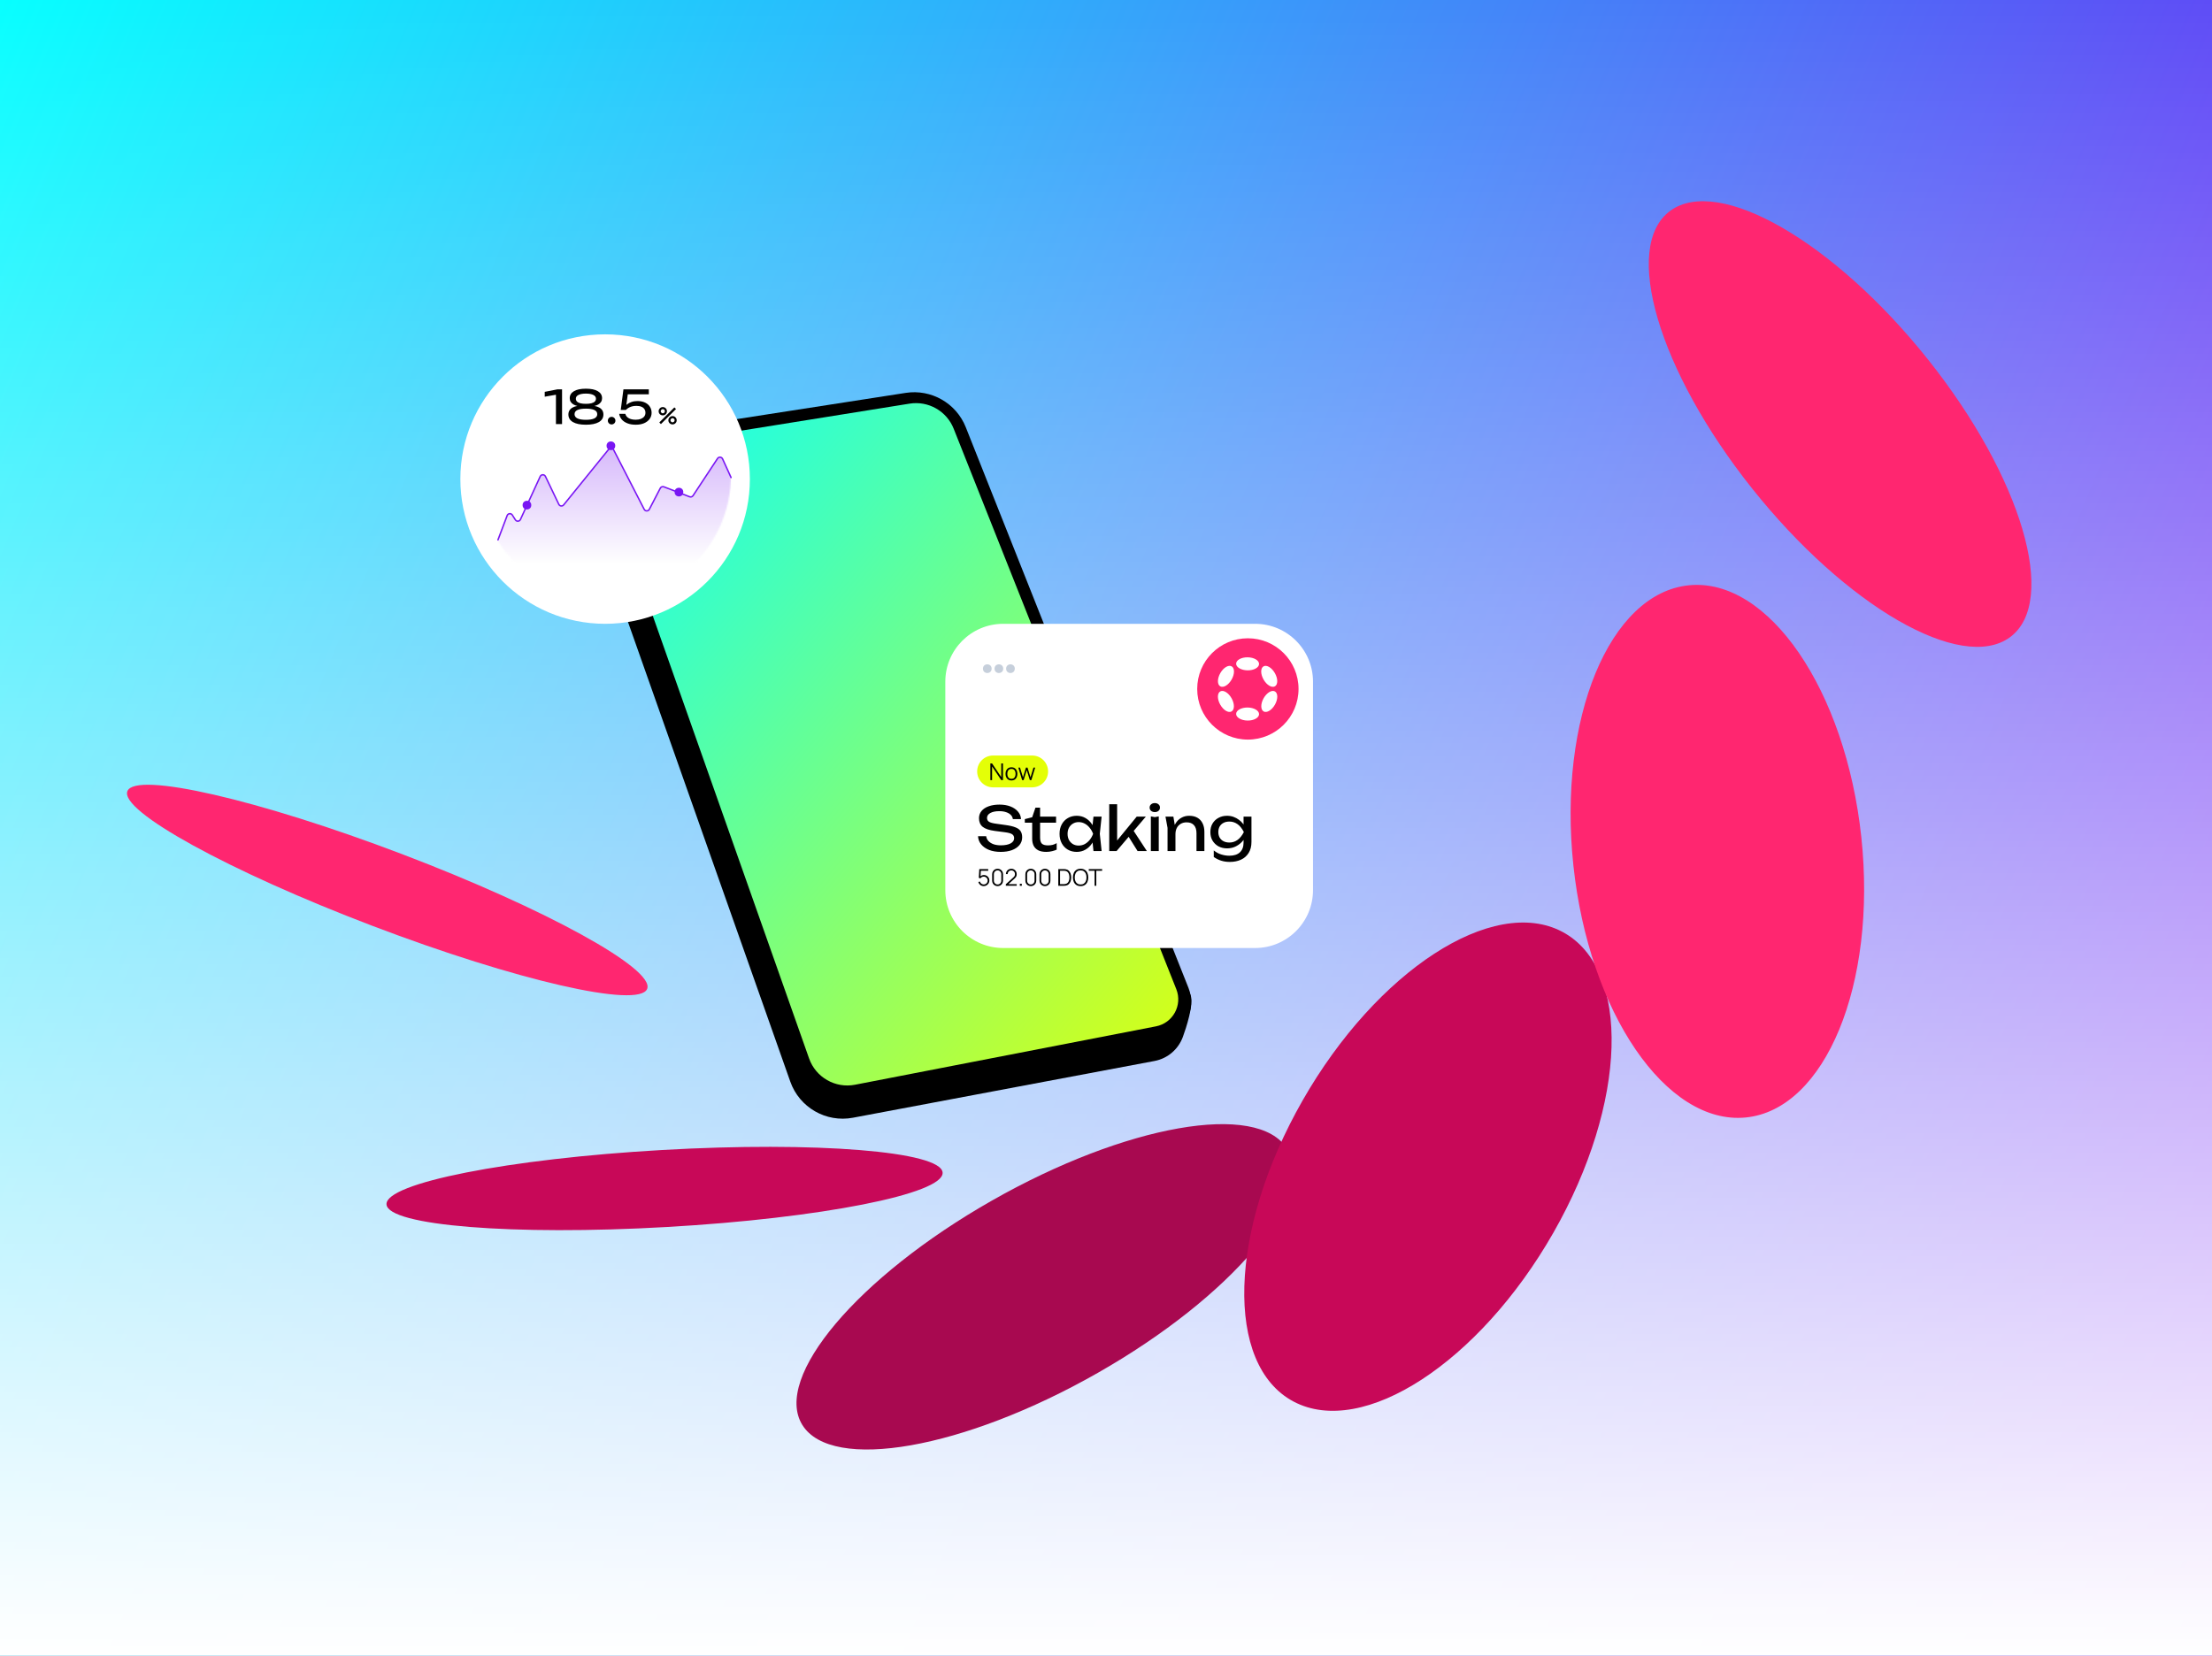 <svg xmlns="http://www.w3.org/2000/svg" fill="none" viewBox="0 0 1528 1144" height="1144" width="1528">
<rect x="0" y="0" width="1528" height="1144" fill="#333333" stroke="none"/>
<rect fill="url(#paint0_linear_359_708)" height="1144" width="1528"></rect>
<rect fill="url(#paint1_linear_359_708)" height="1144" width="1528"></rect>
<ellipse fill="#A80950" transform="matrix(0.525 0.851 -0.869 0.495 852.38 734.271)" ry="192.667" rx="69.867" cy="192.667" cx="69.867"></ellipse>
<ellipse fill="#C80858" transform="matrix(0.061 0.998 -0.998 0.057 649.509 783.586)" ry="192.458" rx="26.655" cy="192.458" cx="26.655"></ellipse>
<ellipse fill="#FF2670" transform="matrix(-0.381 0.925 -0.935 -0.356 457.235 658.477)" ry="191.978" rx="26.799" cy="191.978" cx="26.799"></ellipse>
<ellipse fill="#FF2670" transform="matrix(0.806 -0.592 0.623 0.782 1093.02 190.279)" ry="188.364" rx="75.342" cy="188.364" cx="75.342"></ellipse>
<ellipse fill="#C80858" transform="matrix(0.884 0.467 -0.496 0.868 992.554 598.022)" ry="187.002" rx="97.95" cy="187.002" cx="97.95"></ellipse>
<ellipse fill="#FF2670" transform="matrix(0.995 -0.098 0.106 0.994 1067.26 414.175)" ry="184.965" rx="99.95" cy="184.965" cx="99.95"></ellipse>
<path fill="black" d="M413.038 343.87C406.186 324.461 418.653 303.6 438.992 300.441L625.614 271.457C643.302 268.71 660.539 278.564 667.146 295.201L820.982 682.571C827.023 697.782 817.691 714.727 801.607 717.754L593.33 756.952C574.736 760.451 556.368 749.868 550.07 732.027L413.038 343.87Z"></path>
<path fill="black" d="M408.892 359.181C407.407 354.975 406.83 350.701 407.043 346.553C407.813 331.561 415.39 306.564 431.322 304.09L621.468 286.768C639.157 284.02 656.393 293.874 663 310.511L822.398 687.464C824.876 693.704 819.206 710.654 817.105 716.398C814.084 724.654 806.947 731.28 797.462 733.065L589.185 772.262C570.591 775.761 552.223 765.179 545.924 747.338L408.892 359.181Z"></path>
<path fill="url(#paint2_linear_359_708)" d="M418.643 334.025C414.903 323.432 421.673 312.039 432.764 310.26L628.318 278.882C641.273 276.803 653.934 283.999 658.777 296.193L812.57 683.456C816.964 694.52 810.218 706.852 798.531 709.12L590.632 749.467C577.013 752.11 563.513 744.383 558.895 731.301L418.643 334.025Z"></path>
<circle fill="white" r="100" cy="331" cx="418"></circle>
<mask height="174" width="174" y="241" x="331" maskUnits="userSpaceOnUse" style="mask-type:alpha" id="mask0_359_708">
<circle fill="white" r="87" cy="328" cx="418"></circle>
</mask>
<g mask="url(#mask0_359_708)">
<path fill-opacity="0.3" fill="url(#paint3_linear_359_708)" d="M350.087 355.939L337.884 386.743C337.364 388.056 338.331 389.48 339.743 389.48H503C504.104 389.48 505 388.584 505 387.48V330.447C505 330.159 504.937 329.874 504.817 329.612L499.133 317.251C498.479 315.829 496.52 315.675 495.652 316.977L478.702 342.404C478.184 343.182 477.197 343.497 476.324 343.163L458.522 336.362C457.575 336 456.507 336.404 456.037 337.301L448.448 351.776C447.697 353.207 445.646 353.203 444.901 351.769L423.715 310.974C423.053 309.699 421.302 309.517 420.392 310.629L389.186 348.745C388.261 349.875 386.475 349.664 385.839 348.349L376.582 329.231C375.847 327.713 373.678 327.73 372.968 329.26L359.287 358.729C358.623 360.16 356.641 360.294 355.789 358.966L353.63 355.597C352.751 354.225 350.687 354.424 350.087 355.939Z"></path>
</g>
<path stroke-linecap="round" stroke="#7916F3" d="M505 329.939L499.147 317.068C498.496 315.636 496.522 315.482 495.657 316.795L478.744 342.449C478.226 343.235 477.231 343.553 476.353 343.214L458.605 336.358C457.654 335.99 456.578 336.398 456.109 337.303L448.539 351.901C447.791 353.344 445.726 353.34 444.984 351.894L423.841 310.73C423.181 309.444 421.417 309.262 420.508 310.385L389.37 348.841C388.445 349.983 386.646 349.771 386.012 348.446L376.78 329.167C376.048 327.638 373.865 327.656 373.158 329.196L359.509 358.924C358.847 360.365 356.851 360.5 356.002 359.16L353.898 355.84C353.015 354.447 350.92 354.661 350.338 356.205L344 373"></path>
<path fill="black" d="M388.256 269V293H384.032V270.28L386.336 272.328L376.288 274.088V270.728L385.088 269H388.256ZM404.727 268.552C408.289 268.552 411.041 269.128 412.983 270.28C414.924 271.432 415.895 273.043 415.895 275.112C415.895 277.011 415.009 278.472 413.239 279.496C411.468 280.52 408.993 281 405.815 280.936V280.264C409.313 280.072 412.023 280.509 413.943 281.576C415.863 282.643 416.823 284.253 416.823 286.408C416.823 288.648 415.777 290.387 413.687 291.624C411.596 292.84 408.609 293.448 404.727 293.448C400.865 293.448 397.879 292.84 395.766 291.624C393.676 290.387 392.631 288.648 392.631 286.408C392.631 284.253 393.591 282.643 395.511 281.576C397.452 280.488 400.161 280.051 403.639 280.264V280.936C400.481 281 398.007 280.52 396.215 279.496C394.444 278.472 393.559 277.011 393.559 275.112C393.559 273.043 394.529 271.432 396.471 270.28C398.412 269.128 401.164 268.552 404.727 268.552ZM404.727 290.056C407.265 290.056 409.207 289.736 410.551 289.096C411.895 288.435 412.567 287.464 412.567 286.184C412.567 284.861 411.895 283.891 410.551 283.272C409.207 282.653 407.265 282.344 404.727 282.344C402.188 282.344 400.247 282.653 398.903 283.272C397.559 283.891 396.887 284.861 396.887 286.184C396.887 287.464 397.559 288.435 398.903 289.096C400.247 289.736 402.188 290.056 404.727 290.056ZM404.727 279.016C406.199 279.016 407.447 278.888 408.471 278.632C409.516 278.376 410.305 277.981 410.839 277.448C411.393 276.915 411.671 276.253 411.671 275.464C411.671 274.333 411.063 273.469 409.847 272.872C408.652 272.253 406.945 271.944 404.727 271.944C402.529 271.944 400.823 272.253 399.607 272.872C398.391 273.469 397.783 274.333 397.783 275.464C397.783 276.253 398.049 276.915 398.583 277.448C399.137 277.981 399.927 278.376 400.951 278.632C401.996 278.888 403.255 279.016 404.727 279.016ZM422.503 293.256C422.012 293.256 421.564 293.139 421.159 292.904C420.775 292.669 420.466 292.36 420.231 291.976C419.996 291.571 419.879 291.123 419.879 290.632C419.879 290.141 419.996 289.704 420.231 289.32C420.466 288.915 420.775 288.595 421.159 288.36C421.564 288.125 422.012 288.008 422.503 288.008C422.994 288.008 423.431 288.125 423.815 288.36C424.22 288.595 424.54 288.915 424.775 289.32C425.01 289.704 425.127 290.141 425.127 290.632C425.127 291.123 425.01 291.571 424.775 291.976C424.54 292.36 424.22 292.669 423.815 292.904C423.431 293.139 422.994 293.256 422.503 293.256ZM430.657 269H448.193V272.424H432.033L433.793 271.304L432.449 281.416L431.201 281.448C431.692 280.701 432.353 279.997 433.185 279.336C434.038 278.675 435.062 278.141 436.257 277.736C437.473 277.309 438.838 277.096 440.353 277.096C442.444 277.096 444.214 277.459 445.665 278.184C447.116 278.888 448.214 279.848 448.961 281.064C449.729 282.28 450.113 283.656 450.113 285.192C450.113 286.792 449.665 288.211 448.769 289.448C447.873 290.685 446.604 291.667 444.961 292.392C443.34 293.096 441.409 293.448 439.169 293.448C436.929 293.448 434.988 293.117 433.345 292.456C431.702 291.795 430.401 290.899 429.441 289.768C428.502 288.616 427.926 287.336 427.713 285.928H431.969C432.268 287.187 433.036 288.179 434.273 288.904C435.51 289.629 437.142 289.992 439.169 289.992C440.534 289.992 441.708 289.8 442.689 289.416C443.692 289.011 444.47 288.456 445.025 287.752C445.58 287.027 445.857 286.173 445.857 285.192C445.857 284.232 445.622 283.4 445.153 282.696C444.705 281.971 444.012 281.416 443.073 281.032C442.156 280.627 440.982 280.424 439.553 280.424C438.38 280.424 437.324 280.563 436.385 280.84C435.468 281.117 434.668 281.469 433.985 281.896C433.324 282.323 432.769 282.771 432.321 283.24H428.801L430.657 269Z"></path>
<circle fill="#7916F3" r="3" cy="349" cx="364"></circle>
<circle fill="#7916F3" r="3" cy="340" cx="469"></circle>
<path fill="black" d="M456.56 293L455.44 291.88L465.848 281.48L466.968 282.608L456.56 293ZM464.568 293.24C464.04 293.24 463.557 293.112 463.12 292.856C462.688 292.595 462.341 292.248 462.08 291.816C461.819 291.379 461.688 290.893 461.688 290.36C461.688 289.837 461.821 289.357 462.088 288.92C462.355 288.483 462.707 288.133 463.144 287.872C463.581 287.611 464.056 287.48 464.568 287.48C465.096 287.48 465.579 287.611 466.016 287.872C466.453 288.128 466.8 288.475 467.056 288.912C467.317 289.344 467.448 289.827 467.448 290.36C467.448 290.893 467.317 291.379 467.056 291.816C466.8 292.248 466.453 292.595 466.016 292.856C465.579 293.112 465.096 293.24 464.568 293.24ZM464.568 291.792C464.829 291.792 465.067 291.728 465.28 291.6C465.499 291.467 465.672 291.291 465.8 291.072C465.933 290.853 466 290.616 466 290.36C466 290.104 465.933 289.867 465.8 289.648C465.672 289.429 465.499 289.256 465.28 289.128C465.067 288.995 464.829 288.928 464.568 288.928C464.312 288.928 464.075 288.995 463.856 289.128C463.643 289.256 463.469 289.429 463.336 289.648C463.208 289.867 463.144 290.104 463.144 290.36C463.144 290.616 463.208 290.853 463.336 291.072C463.469 291.291 463.643 291.467 463.856 291.6C464.075 291.728 464.312 291.792 464.568 291.792ZM457.84 287C457.312 287 456.829 286.872 456.392 286.616C455.955 286.355 455.605 286.008 455.344 285.576C455.088 285.139 454.96 284.653 454.96 284.12C454.96 283.597 455.093 283.117 455.36 282.68C455.627 282.243 455.979 281.893 456.416 281.632C456.853 281.371 457.328 281.24 457.84 281.24C458.368 281.24 458.848 281.371 459.28 281.632C459.717 281.888 460.067 282.235 460.328 282.672C460.589 283.104 460.72 283.587 460.72 284.12C460.72 284.653 460.589 285.139 460.328 285.576C460.067 286.008 459.717 286.355 459.28 286.616C458.848 286.872 458.368 287 457.84 287ZM457.84 285.552C458.096 285.552 458.333 285.488 458.552 285.36C458.771 285.227 458.944 285.051 459.072 284.832C459.205 284.613 459.272 284.376 459.272 284.12C459.272 283.864 459.205 283.627 459.072 283.408C458.944 283.189 458.771 283.016 458.552 282.888C458.333 282.755 458.096 282.688 457.84 282.688C457.584 282.688 457.347 282.755 457.128 282.888C456.915 283.016 456.741 283.189 456.608 283.408C456.475 283.627 456.408 283.864 456.408 284.12C456.408 284.376 456.475 284.613 456.608 284.832C456.741 285.051 456.915 285.227 457.128 285.36C457.341 285.488 457.579 285.552 457.84 285.552Z"></path>
<circle fill="#7916F3" r="3" cy="308" cx="422"></circle>
<path fill="white" d="M653 471C653 448.909 670.909 431 693 431H867C889.091 431 907 448.909 907 471V615C907 637.091 889.091 655 867 655H693C670.909 655 653 637.091 653 615V471Z"></path>
<path fill="black" d="M675.596 577.752H681.224C681.392 579.012 681.91 580.118 682.778 581.07C683.674 582.022 684.85 582.764 686.306 583.296C687.762 583.8 689.442 584.052 691.346 584.052C694.174 584.052 696.414 583.618 698.066 582.75C699.718 581.854 700.544 580.65 700.544 579.138C700.544 577.906 700.068 576.982 699.116 576.366C698.164 575.75 696.442 575.288 693.95 574.98L687.146 574.098C683.338 573.594 680.566 572.656 678.83 571.284C677.122 569.884 676.268 567.91 676.268 565.362C676.268 563.43 676.842 561.764 677.99 560.364C679.166 558.936 680.818 557.844 682.946 557.088C685.074 556.304 687.566 555.912 690.422 555.912C693.25 555.912 695.756 556.332 697.94 557.172C700.124 558.012 701.86 559.188 703.148 560.7C704.464 562.184 705.178 563.934 705.29 565.95H699.662C699.522 564.83 699.046 563.864 698.234 563.052C697.45 562.24 696.386 561.61 695.042 561.162C693.698 560.686 692.116 560.448 690.296 560.448C687.72 560.448 685.662 560.868 684.122 561.708C682.582 562.548 681.812 563.696 681.812 565.152C681.812 566.272 682.26 567.14 683.156 567.756C684.08 568.344 685.676 568.792 687.944 569.1L694.832 570.066C697.66 570.458 699.886 570.99 701.51 571.662C703.162 572.306 704.338 573.188 705.038 574.308C705.738 575.4 706.088 576.814 706.088 578.55C706.088 580.566 705.472 582.33 704.24 583.842C703.008 585.354 701.272 586.53 699.032 587.37C696.82 588.182 694.23 588.588 691.262 588.588C688.238 588.588 685.564 588.14 683.24 587.244C680.944 586.32 679.124 585.046 677.78 583.422C676.436 581.798 675.708 579.908 675.596 577.752ZM707.925 568.428V565.95L713.007 564.648L715.275 558.012H718.467V564.228H729.513V568.428H718.467V578.718C718.467 580.706 718.887 582.106 719.727 582.918C720.595 583.702 721.995 584.094 723.927 584.094C725.159 584.094 726.251 583.968 727.203 583.716C728.155 583.436 729.065 583.044 729.933 582.54V587.034C729.205 587.398 728.169 587.748 726.825 588.084C725.509 588.42 724.151 588.588 722.751 588.588C720.427 588.588 718.551 588.21 717.123 587.454C715.695 586.67 714.645 585.606 713.973 584.262C713.329 582.89 713.007 581.322 713.007 579.558V568.428H707.925ZM755.347 588L754.423 579.18L755.515 576.114L754.423 573.09L755.347 564.228H760.975L759.715 576.114L760.975 588H755.347ZM757.027 576.114C756.495 578.606 755.613 580.79 754.381 582.666C753.149 584.542 751.623 585.998 749.803 587.034C748.011 588.07 746.009 588.588 743.797 588.588C741.473 588.588 739.415 588.07 737.623 587.034C735.831 585.97 734.431 584.5 733.423 582.624C732.415 580.748 731.911 578.578 731.911 576.114C731.911 573.622 732.415 571.452 733.423 569.604C734.431 567.728 735.831 566.272 737.623 565.236C739.415 564.172 741.473 563.64 743.797 563.64C746.009 563.64 748.011 564.158 749.803 565.194C751.623 566.23 753.149 567.686 754.381 569.562C755.641 571.41 756.523 573.594 757.027 576.114ZM737.455 576.114C737.455 577.71 737.777 579.124 738.421 580.356C739.093 581.56 740.003 582.512 741.151 583.212C742.299 583.884 743.615 584.22 745.099 584.22C746.611 584.22 748.011 583.884 749.299 583.212C750.587 582.512 751.721 581.56 752.701 580.356C753.709 579.124 754.507 577.71 755.095 576.114C754.507 574.518 753.709 573.118 752.701 571.914C751.721 570.682 750.587 569.73 749.299 569.058C748.011 568.358 746.611 568.008 745.099 568.008C743.615 568.008 742.299 568.358 741.151 569.058C740.003 569.73 739.093 570.682 738.421 571.914C737.777 573.118 737.455 574.518 737.455 576.114ZM771.69 583.254L770.094 582.666L785.214 564.228H791.514L771.312 588H766.23V555.66H771.69V583.254ZM778.452 576.24L782.274 572.796L792.228 588H785.802L778.452 576.24ZM794.982 564.06L797.712 564.564L800.442 564.06V588H794.982V564.06ZM797.712 561.078C796.676 561.078 795.822 560.798 795.15 560.238C794.478 559.65 794.142 558.894 794.142 557.97C794.142 557.046 794.478 556.304 795.15 555.744C795.822 555.156 796.676 554.862 797.712 554.862C798.776 554.862 799.63 555.156 800.274 555.744C800.946 556.304 801.282 557.046 801.282 557.97C801.282 558.894 800.946 559.65 800.274 560.238C799.63 560.798 798.776 561.078 797.712 561.078ZM805.086 564.228H810.546L811.974 572.796V588H806.514V571.998L805.086 564.228ZM821.424 563.64C823.664 563.64 825.568 564.088 827.136 564.984C828.704 565.88 829.894 567.168 830.706 568.848C831.546 570.5 831.966 572.502 831.966 574.854V588H826.506V575.736C826.506 573.244 825.918 571.368 824.742 570.108C823.594 568.82 821.9 568.176 819.66 568.176C818.12 568.176 816.762 568.526 815.586 569.226C814.438 569.898 813.542 570.85 812.898 572.082C812.282 573.314 811.974 574.756 811.974 576.408L810.042 575.358C810.294 572.894 810.938 570.794 811.974 569.058C813.01 567.322 814.34 565.992 815.964 565.068C817.588 564.116 819.408 563.64 821.424 563.64ZM859.021 582.162V577.962L859.231 577.206V572.628L859.021 571.788V564.228H864.481V581.658C864.481 584.71 863.837 587.258 862.549 589.302C861.261 591.374 859.497 592.928 857.257 593.964C855.017 595 852.441 595.518 849.529 595.518C847.401 595.518 845.441 595.238 843.649 594.678C841.857 594.118 840.121 593.264 838.441 592.116V587.58C840.149 588.924 841.913 589.862 843.733 590.394C845.553 590.954 847.373 591.234 849.193 591.234C852.385 591.234 854.821 590.45 856.501 588.882C858.181 587.314 859.021 585.074 859.021 582.162ZM847.597 586.152C845.413 586.152 843.453 585.69 841.717 584.766C839.981 583.814 838.609 582.498 837.601 580.818C836.593 579.138 836.089 577.164 836.089 574.896C836.089 572.628 836.593 570.654 837.601 568.974C838.609 567.294 839.981 565.992 841.717 565.068C843.453 564.116 845.413 563.64 847.597 563.64C849.221 563.64 850.719 563.892 852.091 564.396C853.491 564.9 854.737 565.572 855.829 566.412C856.949 567.224 857.887 568.134 858.643 569.142C859.427 570.122 860.029 571.13 860.449 572.166C860.869 573.174 861.079 574.098 861.079 574.938C861.079 576.03 860.757 577.234 860.113 578.55C859.469 579.838 858.545 581.056 857.341 582.204C856.165 583.352 854.751 584.304 853.099 585.06C851.447 585.788 849.613 586.152 847.597 586.152ZM849.277 582.12C851.265 582.12 853.085 581.546 854.737 580.398C856.417 579.25 857.915 577.416 859.231 574.896C857.915 572.32 856.417 570.472 854.737 569.352C853.085 568.204 851.265 567.63 849.277 567.63C847.653 567.63 846.267 567.938 845.119 568.554C843.971 569.17 843.089 570.024 842.473 571.116C841.885 572.208 841.591 573.468 841.591 574.896C841.591 576.296 841.885 577.542 842.473 578.634C843.089 579.726 843.971 580.58 845.119 581.196C846.267 581.812 847.653 582.12 849.277 582.12Z"></path>
<path fill="black" d="M679.52 612.24C678.923 612.24 678.371 612.117 677.864 611.872C677.357 611.627 676.925 611.288 676.568 610.856C676.211 610.424 675.955 609.928 675.8 609.368L676.928 609.064C677.029 609.48 677.213 609.84 677.48 610.144C677.747 610.443 678.059 610.675 678.416 610.84C678.779 611.005 679.157 611.088 679.552 611.088C680.064 611.088 680.523 610.965 680.928 610.72C681.339 610.469 681.664 610.139 681.904 609.728C682.144 609.317 682.264 608.867 682.264 608.376C682.264 607.869 682.139 607.413 681.888 607.008C681.637 606.597 681.307 606.272 680.896 606.032C680.485 605.792 680.037 605.672 679.552 605.672C679.008 605.672 678.539 605.792 678.144 606.032C677.749 606.267 677.435 606.563 677.2 606.92L676.128 606.472L676.48 600.48H682.632V601.608H677L677.584 601.056L677.272 606.168L676.976 605.776C677.307 605.397 677.707 605.101 678.176 604.888C678.645 604.675 679.139 604.568 679.656 604.568C680.365 604.568 681.005 604.739 681.576 605.08C682.147 605.416 682.6 605.872 682.936 606.448C683.272 607.024 683.44 607.667 683.44 608.376C683.44 609.08 683.261 609.725 682.904 610.312C682.547 610.893 682.072 611.36 681.48 611.712C680.888 612.064 680.235 612.24 679.52 612.24ZM689.114 612.24C688.405 612.24 687.765 612.075 687.194 611.744C686.629 611.413 686.181 610.965 685.85 610.4C685.52 609.829 685.354 609.189 685.354 608.48V604C685.354 603.291 685.52 602.653 685.85 602.088C686.181 601.517 686.629 601.067 687.194 600.736C687.765 600.405 688.405 600.24 689.114 600.24C689.824 600.24 690.461 600.405 691.026 600.736C691.597 601.067 692.048 601.517 692.378 602.088C692.709 602.653 692.874 603.291 692.874 604V608.48C692.874 609.189 692.709 609.829 692.378 610.4C692.048 610.965 691.597 611.413 691.026 611.744C690.461 612.075 689.824 612.24 689.114 612.24ZM689.114 611.104C689.589 611.104 690.021 610.989 690.41 610.76C690.8 610.525 691.109 610.213 691.338 609.824C691.568 609.435 691.682 609.005 691.682 608.536V603.944C691.682 603.469 691.568 603.037 691.338 602.648C691.109 602.259 690.8 601.949 690.41 601.72C690.021 601.485 689.589 601.368 689.114 601.368C688.64 601.368 688.208 601.485 687.818 601.72C687.429 601.949 687.12 602.259 686.89 602.648C686.661 603.037 686.546 603.469 686.546 603.944V608.536C686.546 609.005 686.661 609.435 686.89 609.824C687.12 610.213 687.429 610.525 687.818 610.76C688.208 610.989 688.64 611.104 689.114 611.104ZM694.8 611.992L694.808 610.92L700.016 606.216C700.464 605.811 700.76 605.427 700.904 605.064C701.053 604.696 701.128 604.312 701.128 603.912C701.128 603.437 701.016 603.008 700.792 602.624C700.568 602.24 700.267 601.936 699.888 601.712C699.509 601.483 699.085 601.368 698.616 601.368C698.125 601.368 697.688 601.485 697.304 601.72C696.92 601.955 696.616 602.264 696.392 602.648C696.173 603.032 696.067 603.451 696.072 603.904H694.872C694.872 603.205 695.037 602.579 695.368 602.024C695.699 601.469 696.147 601.035 696.712 600.72C697.277 600.4 697.917 600.24 698.632 600.24C699.331 600.24 699.957 600.405 700.512 600.736C701.072 601.061 701.512 601.504 701.832 602.064C702.157 602.619 702.32 603.237 702.32 603.92C702.32 604.4 702.261 604.824 702.144 605.192C702.032 605.555 701.853 605.893 701.608 606.208C701.368 606.517 701.061 606.837 700.688 607.168L696.064 611.344L695.88 610.864H702.32V611.992H694.8ZM704.469 612V610.632H705.837V612H704.469ZM712.068 612.24C711.358 612.24 710.718 612.075 710.148 611.744C709.582 611.413 709.134 610.965 708.804 610.4C708.473 609.829 708.308 609.189 708.308 608.48V604C708.308 603.291 708.473 602.653 708.804 602.088C709.134 601.517 709.582 601.067 710.148 600.736C710.718 600.405 711.358 600.24 712.068 600.24C712.777 600.24 713.414 600.405 713.98 600.736C714.55 601.067 715.001 601.517 715.332 602.088C715.662 602.653 715.828 603.291 715.828 604V608.48C715.828 609.189 715.662 609.829 715.332 610.4C715.001 610.965 714.55 611.413 713.98 611.744C713.414 612.075 712.777 612.24 712.068 612.24ZM712.068 611.104C712.542 611.104 712.974 610.989 713.364 610.76C713.753 610.525 714.062 610.213 714.292 609.824C714.521 609.435 714.636 609.005 714.636 608.536V603.944C714.636 603.469 714.521 603.037 714.292 602.648C714.062 602.259 713.753 601.949 713.364 601.72C712.974 601.485 712.542 601.368 712.068 601.368C711.593 601.368 711.161 601.485 710.772 601.72C710.382 601.949 710.073 602.259 709.844 602.648C709.614 603.037 709.5 603.469 709.5 603.944V608.536C709.5 609.005 709.614 609.435 709.844 609.824C710.073 610.213 710.382 610.525 710.772 610.76C711.161 610.989 711.593 611.104 712.068 611.104ZM721.833 612.24C721.124 612.24 720.484 612.075 719.913 611.744C719.348 611.413 718.9 610.965 718.569 610.4C718.238 609.829 718.073 609.189 718.073 608.48V604C718.073 603.291 718.238 602.653 718.569 602.088C718.9 601.517 719.348 601.067 719.913 600.736C720.484 600.405 721.124 600.24 721.833 600.24C722.542 600.24 723.18 600.405 723.745 600.736C724.316 601.067 724.766 601.517 725.097 602.088C725.428 602.653 725.593 603.291 725.593 604V608.48C725.593 609.189 725.428 609.829 725.097 610.4C724.766 610.965 724.316 611.413 723.745 611.744C723.18 612.075 722.542 612.24 721.833 612.24ZM721.833 611.104C722.308 611.104 722.74 610.989 723.129 610.76C723.518 610.525 723.828 610.213 724.057 609.824C724.286 609.435 724.401 609.005 724.401 608.536V603.944C724.401 603.469 724.286 603.037 724.057 602.648C723.828 602.259 723.518 601.949 723.129 601.72C722.74 601.485 722.308 601.368 721.833 601.368C721.358 601.368 720.926 601.485 720.537 601.72C720.148 601.949 719.838 602.259 719.609 602.648C719.38 603.037 719.265 603.469 719.265 603.944V608.536C719.265 609.005 719.38 609.435 719.609 609.824C719.838 610.213 720.148 610.525 720.537 610.76C720.926 610.989 721.358 611.104 721.833 611.104ZM731.042 612V600.48H734.538C734.661 600.48 734.869 600.483 735.162 600.488C735.461 600.493 735.746 600.515 736.018 600.552C736.893 600.675 737.623 601 738.21 601.528C738.797 602.056 739.237 602.728 739.53 603.544C739.823 604.36 739.97 605.259 739.97 606.24C739.97 607.221 739.823 608.12 739.53 608.936C739.237 609.752 738.797 610.424 738.21 610.952C737.623 611.48 736.893 611.805 736.018 611.928C735.751 611.96 735.466 611.981 735.162 611.992C734.858 611.997 734.65 612 734.538 612H731.042ZM732.258 610.872H734.538C734.757 610.872 734.991 610.867 735.242 610.856C735.498 610.84 735.717 610.813 735.898 610.776C736.57 610.659 737.111 610.387 737.522 609.96C737.938 609.533 738.242 609 738.434 608.36C738.626 607.715 738.722 607.008 738.722 606.24C738.722 605.467 738.626 604.757 738.434 604.112C738.242 603.467 737.938 602.933 737.522 602.512C737.106 602.091 736.565 601.821 735.898 601.704C735.717 601.667 735.495 601.643 735.234 601.632C734.978 601.616 734.746 601.608 734.538 601.608H732.258V610.872ZM746.456 612.24C745.309 612.24 744.341 611.987 743.552 611.48C742.763 610.968 742.165 610.261 741.76 609.36C741.355 608.459 741.152 607.419 741.152 606.24C741.152 605.061 741.355 604.021 741.76 603.12C742.165 602.219 742.763 601.515 743.552 601.008C744.341 600.496 745.309 600.24 746.456 600.24C747.608 600.24 748.576 600.496 749.36 601.008C750.149 601.515 750.747 602.219 751.152 603.12C751.563 604.021 751.768 605.061 751.768 606.24C751.768 607.419 751.563 608.459 751.152 609.36C750.747 610.261 750.149 610.968 749.36 611.48C748.576 611.987 747.608 612.24 746.456 612.24ZM746.456 611.112C747.357 611.112 748.109 610.907 748.712 610.496C749.315 610.085 749.765 609.515 750.064 608.784C750.368 608.048 750.52 607.2 750.52 606.24C750.52 605.28 750.368 604.435 750.064 603.704C749.765 602.973 749.315 602.403 748.712 601.992C748.109 601.581 747.357 601.373 746.456 601.368C745.555 601.368 744.805 601.573 744.208 601.984C743.611 602.395 743.16 602.968 742.856 603.704C742.557 604.435 742.405 605.28 742.4 606.24C742.395 607.2 742.541 608.045 742.84 608.776C743.144 609.501 743.597 610.072 744.2 610.488C744.803 610.899 745.555 611.107 746.456 611.112ZM756.122 612V601.608H752.098V600.48H761.322V601.608H757.298V612H756.122Z"></path>
<path fill="#E4FF07" d="M675 533C675 526.925 679.925 522 686 522H713C719.075 522 724 526.925 724 533V533C724 539.075 719.075 544 713 544H686C679.925 544 675 539.075 675 533V533Z"></path>
<path fill="black" d="M684.12 539V527.48H685.304L691.648 536.92V527.48H692.832V539H691.648L685.304 529.552V539H684.12ZM698.681 539.24C697.822 539.24 697.089 539.045 696.481 538.656C695.873 538.267 695.406 537.728 695.081 537.04C694.756 536.352 694.593 535.563 694.593 534.672C694.593 533.765 694.758 532.971 695.089 532.288C695.42 531.605 695.889 531.075 696.497 530.696C697.11 530.312 697.838 530.12 698.681 530.12C699.545 530.12 700.281 530.315 700.889 530.704C701.502 531.088 701.969 531.624 702.289 532.312C702.614 532.995 702.777 533.781 702.777 534.672C702.777 535.579 702.614 536.376 702.289 537.064C701.964 537.747 701.494 538.28 700.881 538.664C700.268 539.048 699.534 539.24 698.681 539.24ZM698.681 538.112C699.641 538.112 700.356 537.795 700.825 537.16C701.294 536.52 701.529 535.691 701.529 534.672C701.529 533.627 701.292 532.795 700.817 532.176C700.348 531.557 699.636 531.248 698.681 531.248C698.036 531.248 697.502 531.395 697.081 531.688C696.665 531.976 696.353 532.379 696.145 532.896C695.942 533.408 695.841 534 695.841 534.672C695.841 535.712 696.081 536.547 696.561 537.176C697.041 537.8 697.748 538.112 698.681 538.112ZM706.069 539L703.429 530.352L704.605 530.36L706.653 537.072L708.709 530.36H709.781L711.837 537.072L713.901 530.36H715.069L712.429 539H711.405L709.245 532.12L707.093 539H706.069Z"></path>
<circle fill="#FF2670" r="35" cy="476" cx="862"></circle>
<circle fill="#C6CFDB" r="3" cy="462" cx="682"></circle>
<circle fill="#C6CFDB" r="3" cy="462" cx="690"></circle>
<circle fill="#C6CFDB" r="3" cy="462" cx="698"></circle>
<path fill="white" d="M880.644 465.052C882.823 468.858 882.846 472.948 880.696 474.187C878.546 475.426 875.037 473.345 872.858 469.539C870.68 465.733 870.657 461.643 872.807 460.404C874.957 459.165 878.466 461.246 880.644 465.052Z"></path>
<path fill="white" d="M842.971 465.052C840.793 468.858 840.77 472.948 842.92 474.187C845.07 475.426 848.579 473.345 850.758 469.539C852.936 465.733 852.959 461.643 850.809 460.404C848.659 459.165 845.15 461.246 842.971 465.052Z"></path>
<path fill="white" d="M880.698 486.862C878.54 490.68 875.043 492.78 872.886 491.553C870.729 490.326 870.73 486.236 872.887 482.419C875.045 478.601 878.542 476.5 880.699 477.727C882.856 478.955 882.855 483.044 880.698 486.862Z"></path>
<path fill="white" d="M842.918 486.862C845.076 490.68 848.573 492.78 850.73 491.553C852.887 490.326 852.886 486.236 850.729 482.419C848.571 478.601 845.074 476.5 842.917 477.727C840.76 478.955 840.761 483.044 842.918 486.862Z"></path>
<path fill="white" d="M861.749 497.849C857.375 497.788 853.857 495.723 853.891 493.235C853.925 490.748 857.499 488.78 861.872 488.84C866.246 488.901 869.764 490.966 869.73 493.454C869.696 495.941 866.123 497.909 861.749 497.849Z"></path>
<path fill="white" d="M861.749 463.159C857.375 463.099 853.857 461.034 853.891 458.546C853.925 456.059 857.499 454.091 861.872 454.151C866.246 454.212 869.764 456.277 869.73 458.764C869.696 461.252 866.123 463.22 861.749 463.159Z"></path>
<defs>
<linearGradient gradientUnits="userSpaceOnUse" y2="704.582" x2="1709.15" y1="0" x1="0" id="paint0_linear_359_708">
<stop stop-color="#07FFFF"></stop>
<stop stop-color="#7916F3" offset="1"></stop>
</linearGradient>
<linearGradient gradientUnits="userSpaceOnUse" y2="1144" x2="764" y1="0" x1="764" id="paint1_linear_359_708">
<stop stop-opacity="0" stop-color="white"></stop>
<stop stop-color="white" offset="1"></stop>
</linearGradient>
<linearGradient gradientUnits="userSpaceOnUse" y2="364.14" x2="329.803" y1="772.928" x1="823.013" id="paint2_linear_359_708">
<stop stop-color="#E4FF07"></stop>
<stop stop-color="#07FFFF" offset="1"></stop>
</linearGradient>
<linearGradient gradientUnits="userSpaceOnUse" y2="389.48" x2="420.9" y1="308.28" x1="420.9" id="paint3_linear_359_708">
<stop stop-color="#7916F3"></stop>
<stop stop-color="white" offset="1"></stop>
</linearGradient>
</defs>
</svg>
